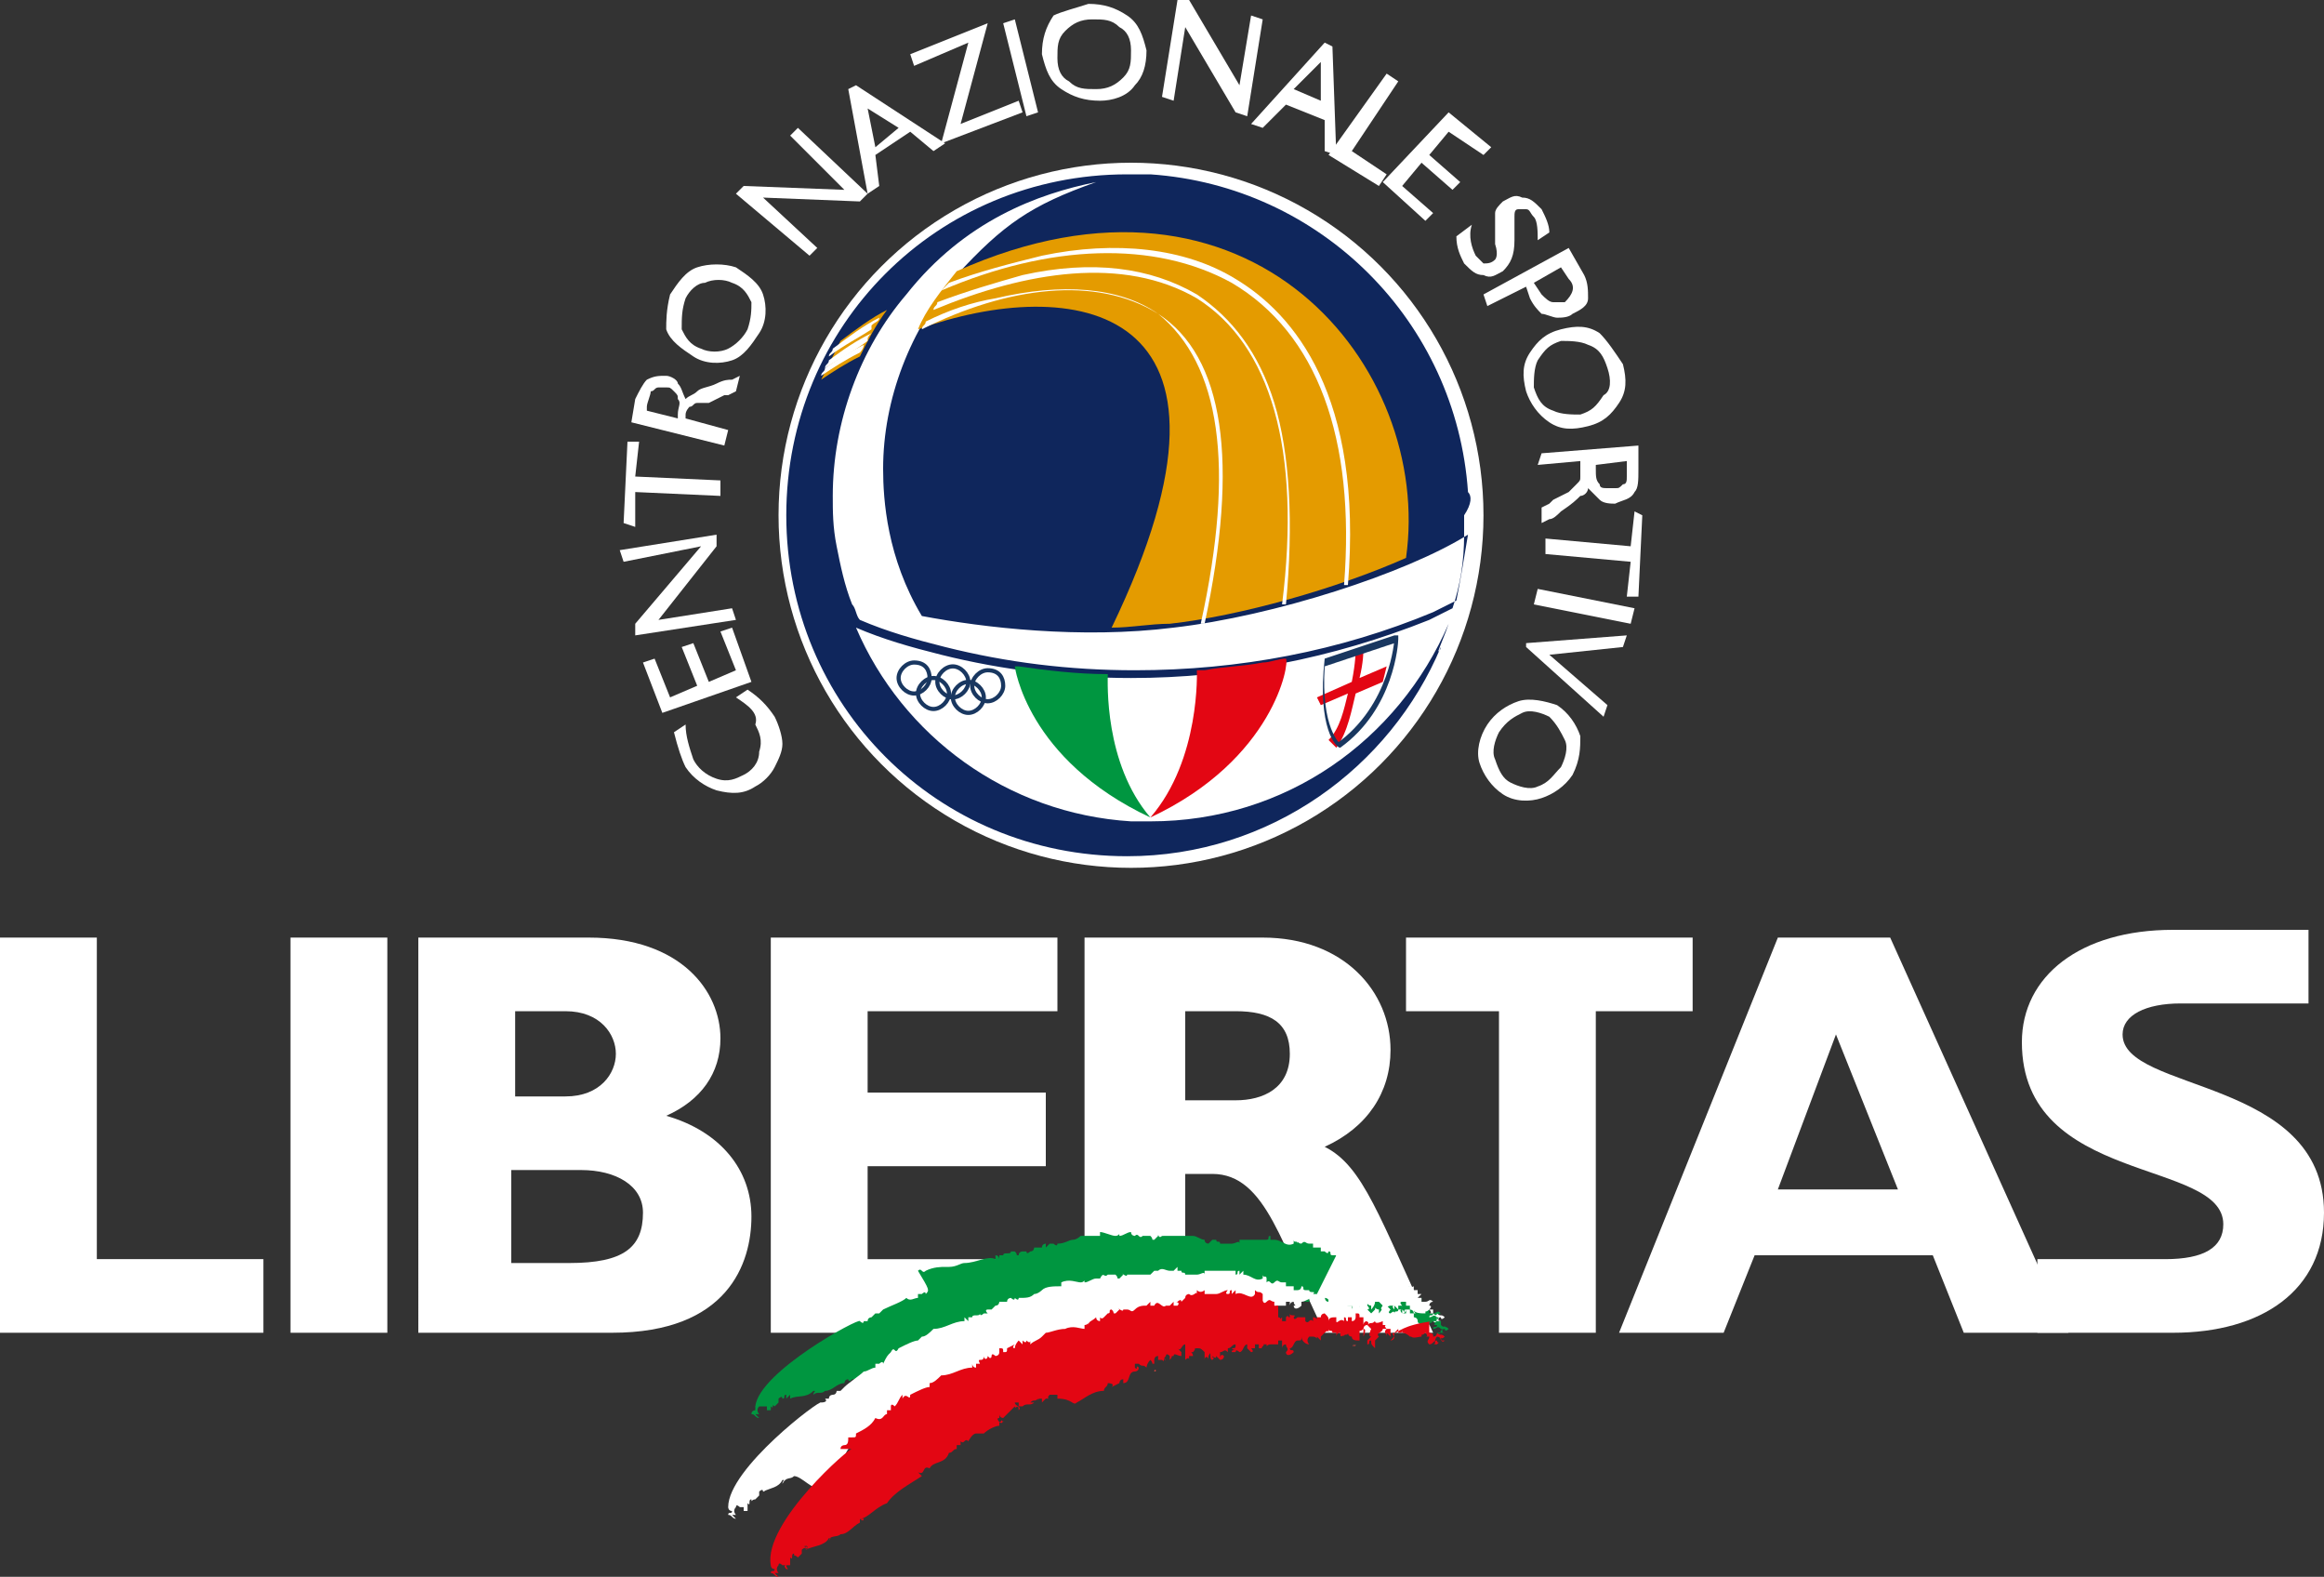 <?xml version="1.0" encoding="utf-8"?>
<!-- Generator: Adobe Illustrator 24.0.1, SVG Export Plug-In . SVG Version: 6.00 Build 0)  -->
<svg version="1.1" id="Livello_1" xmlns="http://www.w3.org/2000/svg" xmlns:xlink="http://www.w3.org/1999/xlink" x="0px" y="0px"
	 viewBox="0 0 60 40.7" style="enable-background:new 0 0 60 40.7;" xml:space="preserve">
<rect x="0" y="0" width="60" height="40.7" fill="#333333" stroke="none"/>
<g id="Livello_2_1_">
</g>
<g id="Livello_1_1_">
	<g>
		<g>
			<path style="fill:#FFFFFF;" d="M6.8,34.4H0V24.2h2.5v8.3h4.3V34.4z"/>
			<path style="fill:#FFFFFF;" d="M10,34.4H7.5V24.2H10V34.4z"/>
			<path style="fill:#FFFFFF;" d="M15.2,24.2c2.4,0,3.4,1.4,3.4,2.6c0,0.9-0.5,1.6-1.4,2c1.4,0.4,2.2,1.4,2.2,2.6c0,1.2-0.6,3-3.6,3
				h-5V24.2H15.2z M13.3,28.3h1.3c0.9,0,1.3-0.6,1.3-1.1s-0.4-1.1-1.3-1.1h-1.3V28.3z M13.3,32.6h1.4c1.4,0,1.9-0.4,1.9-1.3
				c0-0.7-0.7-1.1-1.6-1.1h-1.8v2.4H13.3z"/>
			<path style="fill:#FFFFFF;" d="M27.4,34.4h-7.5V24.2h7.4v1.9h-4.9v2.1H27v1.9h-4.6v2.4h5V34.4z"/>
			<path style="fill:#FFFFFF;" d="M32.6,24.2c2.1,0,3.3,1.4,3.3,2.9c0,1.1-0.6,2-1.7,2.5c1,0.5,1.4,1.8,2.8,4.8h-2.8
				c-1.1-2.2-1.5-4.1-2.9-4.1h-0.7v4.1H28V24.2H32.6z M30.6,28.4h1.3c0.7,0,1.4-0.3,1.4-1.2c0-0.8-0.5-1.1-1.4-1.1h-1.3V28.4z"/>
			<path style="fill:#FFFFFF;" d="M43.7,26.1h-2.5v8.3h-2.5v-8.3h-2.4v-1.9h7.4V26.1z"/>
			<path style="fill:#FFFFFF;" d="M53.4,34.4h-2.7l-0.8-2h-4.6l-0.8,2h-2.7l4.1-10.2h2.9L53.4,34.4z M47.4,26.7l-1.5,4H49L47.4,26.7
				z"/>
			<path style="fill:#FFFFFF;" d="M54.8,26.7c0-0.5,0.6-0.8,1.5-0.8l0,0h3.3V24h-3.5c-2.4,0-3.9,1.2-3.9,2.9c0,3.7,5.2,3,5.2,4.7
				c0,0.6-0.5,0.9-1.5,0.9c0,0,0,0-0.1,0h-3.2v1.9h3.3l0,0c0.1,0,0.1,0,0.2,0c2.3,0,3.9-1.1,3.9-3.1C60,27.8,54.8,28.2,54.8,26.7z"
				/>
		</g>
		<g>
			<g>
				<g>
					<path style="fill:#009645;" d="M34.7,33.4L34.7,33.4L34.7,33.4z"/>
					<path style="fill:#009645;" d="M33.3,32.9L33.3,32.9L33.3,32.9z"/>
					<polygon style="fill:#009645;" points="35.5,33.7 35.5,33.7 35.6,33.7 					"/>
					<path style="fill:#009645;" d="M30.1,32.4L30.1,32.4L30.1,32.4z"/>
					<path style="fill:#009645;" d="M32,32.7L32,32.7L32,32.7z"/>
					<path style="fill:#009645;" d="M35.8,34.3L35.8,34.3L35.8,34.3z"/>
					<path style="fill:#009645;" d="M36.7,34.4L36.7,34.4L36.7,34.4z"/>
					<path style="fill:#009645;" d="M36.4,34.2L36.4,34.2L36.4,34.2z"/>
					<path style="fill:#009645;" d="M36.4,34.2L36.4,34.2L36.4,34.2z"/>
					<path style="fill:#009645;" d="M27.2,32.5L27.2,32.5L27.2,32.5z"/>
					<path style="fill:#009645;" d="M35.3,34.2C35.3,34.3,35.3,34.2,35.3,34.2C35.3,34.3,35.3,34.3,35.3,34.2z"/>
					<path style="fill:#009645;" d="M26.8,33.8L26.8,33.8L26.8,33.8z"/>
					<path style="fill:#009645;" d="M24.3,33.2L24.3,33.2L24.3,33.2z"/>
					<path style="fill:#009645;" d="M24.1,33.2L24.1,33.2L24.1,33.2z"/>
					<path style="fill:#009645;" d="M22.5,33.9L22.5,33.9L22.5,33.9z"/>
					<path style="fill:#009645;" d="M32.1,32.7L32.1,32.7L32.1,32.7z"/>
					<path style="fill:#009645;" d="M30.9,33.5L30.9,33.5L30.9,33.5z"/>
					<path style="fill:#009645;" d="M30.9,33.4L30.9,33.4C30.9,33.5,30.9,33.5,30.9,33.4z"/>
					<path style="fill:#009645;" d="M30.8,33.4L30.8,33.4L30.8,33.4z"/>
					<path style="fill:#009645;" d="M32,33.6L32,33.6L32,33.6z"/>
					<path style="fill:#009645;" d="M31.7,33.6L31.7,33.6L31.7,33.6z"/>
					<path style="fill:#009645;" d="M30.2,33.5L30.2,33.5L30.2,33.5z"/>
					<path style="fill:#009640;" d="M27.9,33.8c0.2,0,0.5-0.1,0.7-0.1c0-0.1,0.1-0.1,0.2-0.1v0.1h0.1l0,0v-0.1c0,0,0.2,0,0.1,0.1
						h0.2c0.1,0,0-0.1,0.1-0.1c0,0,0,0,0,0.1c0.2,0.1,0.2-0.2,0.4-0.1l0,0h0.1c0-0.1,0,0-0.1,0c0-0.1,0.1,0,0.1-0.1h0.1
						c0.1,0,0.1,0,0.2,0.1l0.1-0.1c0,0.1,0,0.1,0,0.1l0,0l0,0c0,0,0-0.1,0.1,0l0,0h0.1l0,0c0,0.1,0.1,0,0.1,0s0,0,0-0.1
						c0,0,0.1-0.1,0.1,0l0,0c0.1,0,0-0.1,0.1,0l0,0c0.1-0.1,0.1,0,0.2,0l0,0c0,0,0-0.1,0.1,0c0,0,0,0,0-0.1c0,0.1,0.1-0.1,0.2,0
						c0,0,0,0.1,0,0c0,0.1,0,0.1-0.1,0.2h0.1v-0.1h0.1v-0.1c0.1,0,0,0.1,0,0c0.1,0,0-0.1,0.1,0l0,0c0,0,0.1,0,0.1,0.1l0,0l0,0
						c-0.1,0.1,0,0,0,0.1h0.1v-0.1c0.1-0.1,0,0.1,0.1,0.1s0,0,0,0s0.1,0.1,0.1,0c0,0,0.1,0.1,0,0.1h0.1c-0.1-0.1-0.1,0.1-0.1,0v-0.1
						c0.1,0,0.1,0,0.2,0l0,0c0.1,0,0.1-0.1,0.2,0c0,0.1,0,0-0.1,0h0.1h-0.1h0.1l0,0c0-0.1,0.1,0,0.1,0c0.1,0,0.2-0.1,0.2-0.1
						s0,0,0,0.1l0,0l0.1,0.1c0.1,0,0,0,0-0.1h0.1v-0.1h0.1v0.1h0.1c-0.1,0,0.1,0,0.1-0.1h0.1l0,0c0,0.1,0,0,0.1,0h0.1h0.1
						c0,0,0,0,0-0.1h0.1v0.1c0,0,0-0.1,0.1-0.1c0,0.1,0.1,0.1,0,0.1c0,0.1,0.1,0.1,0.2,0.1c0,0,0,0,0-0.1c0.1,0,0.2-0.1,0.3-0.1l0,0
						c0.1,0,0.1,0,0.1,0c0,0.1,0,0.2,0.1,0.2v-0.1h0.1l0,0c0.1,0,0.1,0.1,0.1,0v0.1l0,0h0.1c0.1,0,0.1,0,0.1,0.1v-0.1
						c0,0.1,0.1,0.1,0.1,0.1h0.1v0.1c0-0.1,0.1-0.1,0.2-0.1c0,0.1,0.1,0,0.1,0.1c0-0.1,0.1,0,0.1-0.1v0.1l0,0l0.1,0.1l0.1-0.1l0,0
						c0,0,0.1,0,0,0l0,0c0-0.1,0,0,0.1,0l0,0c0,0,0,0,0,0.1c0,0,0.1-0.1,0.1-0.2c0,0,0,0,0.1,0v0.1v-0.1c0,0,0,0,0.1,0.1
						c0,0-0.1,0.1,0,0.1h-0.1l0,0c0.1,0,0,0,0.1,0c0,0.1,0,0.1,0,0.1v-0.1l0,0l0,0c0,0,0.1-0.1,0.1,0c0-0.1,0.1,0,0.1-0.1h0.1
						c-0.1,0,0,0.1,0,0.1v-0.1c0,0,0,0,0.1,0.1l0,0l0,0v-0.1c0,0,0.1,0,0,0c0,0,0,0.1-0.1,0.1h0.1l0,0c0,0-0.1-0.1,0-0.1l0,0h0.1
						l0,0l0,0c0,0,0,0,0,0.1c0.1,0,0.1,0,0.1,0s0,0,0,0.1c0,0,0.1,0,0.1,0.1c0.1,0,0,0,0,0c0,0.1,0.2,0.1,0.3,0.1c0-0.1,0,0,0.1-0.1
						c0,0,0.1,0.1,0,0.1h0.1c0,0.1-0.1,0-0.1,0.1c0.1,0,0.1-0.1,0.2,0c0,0.1,0.1,0,0,0.1c0,0,0,0-0.1,0l0,0c0.1,0.1,0.1-0.1,0.1-0.1
						c0.1,0,0,0.1,0,0.1s0,0,0.1,0c-0.1,0-0.1-0.1,0-0.1c0,0.1,0.1,0,0.1,0c-0.1-0.1-0.1,0-0.1-0.1c0,0,0,0.1-0.1,0c0,0,0,0,0-0.1
						c0,0,0,0-0.1,0c0,0,0.1-0.1,0-0.1v0.1V34c0,0,0-0.1,0.1-0.1c-0.1-0.1-0.1,0-0.2,0l0,0c0,0,0,0-0.1,0c0,0,0,0,0-0.1h-0.1l0,0
						l0,0l0.1-0.1h-0.1v-0.1h-0.1v-0.1l0,0c0,0-0.2,0.1-0.1-0.1c-0.1,0-0.1,0-0.2,0c0.1,0-0.1-0.1,0-0.1h-0.1c0,0,0-0.1,0.1-0.1
						h-0.1l0,0h-0.1v-0.1v0.1l0,0c0,0,0,0-0.1,0l0,0l0,0c0,0,0,0,0-0.1c0,0,0,0-0.1,0l0,0c-0.1,0,0-0.1-0.1-0.1l0,0
						c-0.1-0.1-0.2,0-0.2-0.1c0,0,0-0.1,0,0c-0.1,0-0.2,0-0.2,0c0-0.1,0-0.1-0.1-0.1h-0.1c0,0-0.1,0-0.1-0.1c0,0,0,0-0.1,0l0,0l0,0
						c-0.1-0.1-0.1,0-0.2-0.1l0,0l0,0v-0.1h-0.2l0,0h-0.1c0.1,0-0.1,0-0.1-0.1l0,0c0,0,0,0-0.1,0s0-0.1-0.1-0.1l0,0c0,0,0,0.1-0.1,0
						l0,0h-0.1c0,0,0,0,0-0.1c-0.1,0,0,0-0.2,0l0,0l0,0v-0.1l0,0h-0.1l0,0c-0.1,0-0.1-0.1-0.2,0l0,0c-0.1,0-0.1-0.1-0.1,0l0,0l0,0
						l0,0v0.1v-0.1l0,0c0-0.1-0.1,0-0.1-0.1v0.1c-0.2,0.1-0.3-0.1-0.5-0.1l0,0h-0.1c0,0,0,0,0-0.1c-0.1,0,0,0.1-0.1,0.1l0,0
						c-0.1,0-0.2,0-0.3,0l0,0c-0.1,0-0.1,0-0.2,0l0,0c0,0,0,0-0.1,0l0,0H32v0.1c0-0.1-0.1,0-0.2,0c0,0,0.1,0,0,0h-0.1l0,0h-0.2
						c0-0.1-0.1,0-0.1-0.1c-0.1,0,0,0,0,0h-0.1l0,0l0,0l0,0l-0.1,0.1c0,0-0.1,0-0.1-0.1l0,0c-0.1,0-0.2-0.1-0.3-0.1l0,0h-0.1l0,0
						h-0.1l0,0c-0.1,0-0.2,0-0.3,0l0,0c-0.1,0-0.1,0-0.2,0l0,0H30l0,0c-0.1,0.1-0.1-0.1-0.1,0L29.8,32c-0.1,0,0,0-0.1-0.1
						c-0.1,0-0.1,0-0.1,0l0,0h-0.1l0,0c-0.1,0.1-0.1-0.1-0.2,0c0,0-0.1,0-0.1-0.1c-0.1,0-0.2,0.1-0.3,0.1c0-0.1,0,0-0.1,0l0,0
						c-0.1,0-0.3-0.1-0.4-0.1l0,0v0.1c-0.2,0-0.4,0-0.5,0c0,0-0.1,0.1-0.2,0.1l0,0c-0.1,0-0.2,0.1-0.4,0.1l0,0c0,0.1-0.1,0-0.1,0
						l0,0h-0.1L27,32.2l0,0l0,0v-0.1c0,0-0.1,0-0.1,0.1c0,0-0.1,0,0,0h-0.2l0,0c0,0,0,0.1-0.1,0.1v-0.1c0,0,0,0,0,0.1
						c0,0-0.1,0.1-0.1,0l0,0h-0.1c0,0-0.1,0-0.1,0.1c-0.1,0,0,0-0.1-0.1h-0.1c0,0.1-0.2,0-0.2,0.1h-0.1v0.1c0,0,0-0.1-0.1-0.1v0.1
						c-0.2-0.1-0.5,0.1-0.8,0.1c-0.1,0-0.2,0.1-0.4,0.1l0,0h-0.1h0.1c0,0,0,0-0.1,0s-0.3,0-0.5,0.1c-0.1,0.1-0.1-0.1-0.2,0l0,0
						c0.3,0.5,0.3,0.5,0.2,0.6c0-0.1-0.1,0-0.1,0l0,0h-0.1v0.1l0,0c-0.1,0-0.2,0.1-0.3,0c-0.1,0.1-0.4,0.2-0.6,0.3l-0.1,0.1h-0.1
						L22.5,34l0,0c0,0-0.1,0-0.1,0.1c-0.1,0-0.1,0-0.1,0c0,0.1-0.1,0-0.1,0c0-0.1-2.6,1.3-2.7,2.2v0.1c0,0-0.1,0-0.1,0.1
						c0.1,0,0.1,0.1,0.2,0.1l0,0c0,0,0-0.1,0,0l-0.1-0.1h0.1c0,0-0.1-0.1,0-0.2l0,0h0.1l0,0h0.1v0.1c0.1,0,0,0,0,0s0,0,0.1,0l0,0
						l0,0v-0.1c0.1,0.1,0-0.1,0.1,0c0,0.1,0,0,0,0l0.1-0.1l0,0c0,0,0,0,0-0.1c0,0,0.1-0.1,0.1,0c0.1,0,0-0.1,0.1-0.1c0,0,0,0,0,0.1
						l0.1-0.1v0.1c0.2-0.1,0.4,0,0.6-0.2c0.1,0,0,0,0,0.1c0.1-0.1,0.2,0,0.3-0.1l0,0c0.2,0,0.3-0.2,0.5-0.2l0,0c0,0,0-0.1,0.1-0.1
						c0,0,0,0.1,0.1,0l0,0c0.2,0,0.5-0.2,0.8-0.3c0.3-0.2,0.7-0.3,1.1-0.5c-0.1,0-0.1-0.1,0-0.1c0.2,0.1,0.2-0.1,0.3,0
						c0.2-0.1,0.4-0.1,0.6-0.2l0,0c0,0,0,0,0.1,0l0,0c0.1,0,0.1-0.1,0.2-0.1l0,0c0,0,0,0,0.1,0l0,0v-0.1c0,0.1,0.1,0,0.2,0
						s0.1-0.1,0.2-0.1c0,0,0.1,0,0.2,0s0.3-0.1,0.5-0.1V34l0,0l0,0c0,0.1,0.1,0,0.1,0s0,0-0.1,0v-0.1l0,0l0,0c0,0,0,0.1,0.1,0.1
						s0.2-0.1,0.4-0.1c0,0.1,0.1,0,0.1,0.1c0.1,0,0-0.1,0-0.1s0,0,0.1,0c0,0,0,0,0,0.1h0.1l0,0c0.1-0.1,0.2,0,0.3,0l0,0
						c0.1-0.1,0.1,0,0.2,0l0,0c0,0,0-0.1,0.1,0c0,0,0,0-0.1,0.1c0,0,0.1,0,0.1-0.1h0.1c0,0,0,0,0-0.1c0.1,0,0.2,0,0.2,0l0,0
						C27.8,33.7,27.8,33.8,27.9,33.8z"/>
					<polygon style="fill:#009645;" points="32,33.6 32,33.6 31.9,33.6 					"/>
					<path style="fill:#009645;" d="M30.5,33.5L30.5,33.5L30.5,33.5z"/>
					<path style="fill:#009645;" d="M30.2,33.5L30.2,33.5L30.2,33.5z"/>
					<path style="fill:#009645;" d="M32.8,33.6L32.8,33.6L32.8,33.6z"/>
					<path style="fill:#009645;" d="M35.1,34.2L35.1,34.2L35.1,34.2z"/>
					<path style="fill:#009645;" d="M35,34.1L35,34.1L35,34.1z"/>
					<path style="fill:#009645;" d="M32.3,33.6L32.3,33.6L32.3,33.6z"/>
					<path style="fill:#009645;" d="M34.9,34.1L34.9,34.1L34.9,34.1z"/>
					<path style="fill:#009645;" d="M35.1,34.2L35.1,34.2L35.1,34.2z"/>
					<path style="fill:#009645;" d="M33.7,33.7L33.7,33.7L33.7,33.7z"/>
					<path style="fill:#009645;" d="M34.8,34.1L34.8,34.1L34.8,34.1z"/>
					<path style="fill:#009645;" d="M35.3,34.3L35.3,34.3L35.3,34.3z"/>
					<path style="fill:#009645;" d="M34.1,33.9L34.1,33.9C34.2,33.9,34.1,33.9,34.1,33.9z"/>
				</g>
			</g>
			<g>
				<g>
					<path style="fill:#FFFFFF;" d="M34.5,33.6L34.5,33.6L34.5,33.6z"/>
					<path style="fill:#FFFFFF;" d="M33,33.2L33,33.2L33,33.2z"/>
					<path style="fill:#FFFFFF;" d="M35.4,33.8L35.4,33.8L35.4,33.8L35.4,33.8z"/>
					<path style="fill:#FFFFFF;" d="M29.8,32.9L29.8,32.9L29.8,32.9z"/>
					<path style="fill:#FFFFFF;" d="M31.7,33L31.7,33L31.7,33z"/>
					<path style="fill:#FFFFFF;" d="M35.7,34.4L35.7,34.4L35.7,34.4z"/>
					<path style="fill:#FFFFFF;" d="M36.6,34.5L36.6,34.5L36.6,34.5z"/>
					<path style="fill:#FFFFFF;" d="M36.3,34.3L36.3,34.3L36.3,34.3z"/>
					<path style="fill:#FFFFFF;" d="M36.2,34.3L36.2,34.3L36.2,34.3z"/>
					<path style="fill:#FFFFFF;" d="M26.9,33.4L26.9,33.4L26.9,33.4z"/>
					<path style="fill:#FFFFFF;" d="M35.2,34.4C35.2,34.4,35.1,34.4,35.2,34.4C35.2,34.4,35.2,34.5,35.2,34.4z"/>
					<path style="fill:#FFFFFF;" d="M26.6,34.8L26.6,34.8L26.6,34.8z"/>
					<path style="fill:#FFFFFF;" d="M23.9,34.4L23.9,34.4L23.9,34.4z"/>
					<path style="fill:#FFFFFF;" d="M23.8,34.5L23.8,34.5L23.8,34.5z"/>
					<path style="fill:#FFFFFF;" d="M31.8,33L31.8,33C31.9,33,31.9,33,31.8,33z"/>
					<path style="fill:#FFFFFF;" d="M30.6,33.9L30.6,33.9L30.6,33.9z"/>
					<path style="fill:#FFFFFF;" d="M30.7,33.9L30.7,33.9L30.7,33.9z"/>
					<path style="fill:#FFFFFF;" d="M30.5,33.9L30.5,33.9L30.5,33.9z"/>
					<path style="fill:#FFFFFF;" d="M31.7,34L31.7,34L31.7,34z"/>
					<path style="fill:#FFFFFF;" d="M31.5,34L31.5,34L31.5,34z"/>
					<path style="fill:#FFFFFF;" d="M29.9,34.1L29.9,34.1L29.9,34.1z"/>
					<path style="fill:#FFFFFF;" d="M27.7,34.6c0.2-0.1,0.5-0.2,0.7-0.2c0-0.1,0.1-0.1,0.2-0.1v0.1h0.1c0,0,0,0,0,0.1v-0.1
						c0,0,0.2,0,0.1,0.1H29c0.1,0,0-0.1,0.1-0.1c0,0,0,0,0,0.1c0.2,0,0.2-0.2,0.3-0.2l0,0h0.1c0-0.1,0,0.1-0.1,0c0-0.1,0.1,0,0-0.1
						h0.1c0.1,0,0.1,0,0.2,0.1c0,0,0-0.1,0.1-0.1c0,0.1,0,0.1,0.1,0.1l0,0l0,0c0.1,0,0-0.1,0.1,0l0,0h0.1l0,0c0,0.1,0.1,0,0.1,0
						s-0.1,0,0-0.1c0,0,0.1-0.1,0.1,0l0,0c0.1,0,0-0.1,0.1,0l0,0c0-0.1,0.1,0,0.2,0l0,0c0,0,0-0.1,0.1-0.1c0,0,0,0,0-0.1
						c0.1,0.1,0.1-0.1,0.2,0c0,0,0,0.1,0,0c0,0.1,0,0.1-0.1,0.2h0.1v-0.1H31V34c0.1,0,0,0.1,0,0c0.1,0,0-0.1,0.1-0.1l0,0
						c0.1,0,0.1,0,0.1,0.1l0,0l0,0c-0.1,0.1,0,0,0,0.1h0.1V34c0.1-0.2,0,0.1,0.1,0.1s0,0,0-0.1c0,0,0.1,0.1,0.1,0l0.1,0.1h0.1
						c-0.1-0.1-0.1,0.1-0.1,0V34c0.1,0,0.1,0,0.2,0l0,0c0.1,0,0.1-0.1,0.2-0.1c0,0.1,0,0-0.1,0H32h-0.1H32l0,0c0-0.1,0.1,0,0.1,0
						c0.1,0,0.1-0.1,0.2-0.2c0,0,0,0,0,0.1l0,0l0.1,0.1c0.1,0,0,0,0-0.1h0.1v-0.1h0.1v0.1h0.1c-0.1,0,0.1,0,0.1-0.1h0.1l0,0
						c0,0.1,0,0,0.1,0h0.1h0.1c0,0,0,0,0-0.1h0.1v0.1c0,0,0-0.1,0.1-0.1c0,0.1,0.1,0.1,0,0.1c0,0.1,0.1,0.1,0.2,0c0,0,0,0,0-0.1
						c0.1,0,0.2-0.1,0.3-0.1l0,0c0.1,0,0.1,0,0.1-0.1c0,0.1,0,0.2,0.1,0.2v-0.1h0.1l0,0c0.1,0,0.1,0.1,0.1,0v0.1l0,0h0.1
						c0.1,0,0.1,0,0.1,0.1v-0.1c0,0.1,0.1,0.1,0.1,0.1h0.1v0.1c0-0.1,0.1-0.1,0.2-0.1c0,0.1,0.1,0,0.1,0.1c0-0.1,0.1,0,0.1-0.1v0.1
						l0,0l0.1,0.1l0.1-0.1l0,0c0,0,0.1,0,0-0.1l0,0c0-0.1,0,0,0.1,0l0,0c0,0,0,0,0,0.1c0,0,0.1-0.1,0.1-0.2c0,0,0,0,0.1,0v0.1v-0.1
						c0,0,0,0,0.1,0.1c0,0-0.1,0.1,0,0.1h-0.1l0,0c0.1,0,0,0,0.1,0c0,0.1,0,0.1,0,0.1v-0.1l0,0l0,0c0,0,0.1-0.1,0.1,0
						c0-0.1,0.1-0.1,0.1-0.1H36c-0.1,0,0,0.1,0,0.1v-0.1c0,0,0,0,0.1,0.1l0,0l0,0v-0.1h0.1c0,0,0,0.1-0.1,0.1c0,0,0.1,0,0.1-0.1l0,0
						c0,0-0.1-0.1,0-0.1l0,0h0.1l0,0l0,0c0,0,0,0,0,0.1c0.1,0,0.1,0,0.1,0s0,0,0,0.1c0,0,0.1,0,0.1,0.1c0.1,0,0,0,0-0.1
						c0,0.1,0.2,0.1,0.3,0.1c0-0.1,0,0,0.1-0.1c0,0,0.1,0.1,0,0.1H37c0,0.1-0.1,0-0.1,0.1c0.1,0,0.1-0.1,0.2,0c0,0.1,0.1,0,0,0.1
						c0,0,0,0-0.1,0l0,0c0.1,0.1,0.1-0.1,0.1-0.1c0.1,0,0,0.1,0,0.1h0.1c-0.1,0-0.1-0.1,0-0.1c0,0.1,0.1,0,0.1,0
						c-0.1-0.1-0.1,0-0.2-0.1c0,0,0,0.1-0.1,0c0,0,0,0,0-0.1c0,0,0,0-0.1,0c0,0,0.1-0.1,0-0.1v0.1v-0.1c0,0,0-0.1,0.1-0.1
						c-0.1-0.1-0.1,0-0.2,0l0,0c0,0,0,0-0.1,0c0,0,0,0,0-0.1h-0.1l0,0l0,0l0.1-0.1h-0.1v-0.1h-0.1v-0.1l0,0c0,0-0.2,0.1-0.1-0.1
						c-0.1,0-0.1,0-0.2,0c0.1,0-0.1-0.1,0-0.1h-0.1v-0.1H36l0,0h-0.1v-0.1v0.1l0,0c0,0,0,0-0.1,0l0,0l0,0c0,0,0,0,0-0.1
						c0,0,0,0-0.1,0l0,0c-0.1,0,0-0.1-0.1-0.1l0,0c-0.1-0.1-0.2,0-0.2-0.1c0,0,0-0.1,0,0c-0.1,0-0.2,0-0.2,0c0-0.1,0-0.1-0.1-0.1H35
						c0,0-0.1,0-0.1-0.1c0,0,0,0-0.1,0l0,0l0,0c-0.1-0.1-0.1,0-0.2-0.1l0,0l0,0v-0.1L34,33.4l0,0h-0.1c0.1-0.1-0.1,0-0.1-0.1l0,0
						c0,0,0,0-0.1,0s0-0.1-0.1-0.1l0,0c0,0,0,0.1-0.1,0.1l0,0c-0.1,0-0.1,0-0.1,0v-0.1c-0.1,0,0,0-0.2,0l0,0l0,0v-0.1l0,0h-0.1l0,0
						c-0.1,0-0.1-0.1-0.2,0l0,0c-0.1,0.1-0.1-0.1-0.2,0l0,0l0,0V33v0.1V33l0,0c0-0.1-0.1,0-0.1-0.1V33c-0.2,0.1-0.3-0.1-0.5-0.1
						v-0.1L32,32.9c0,0,0,0,0-0.1c-0.1,0,0,0.1-0.1,0.1c0,0,0,0,0-0.1c-0.1,0-0.2,0-0.3,0l0,0c-0.1,0-0.1,0-0.2,0l0,0h-0.1l0,0
						c0,0-0.1,0-0.2,0v0.1c0-0.1-0.1,0-0.2,0c0,0,0.1,0,0,0h-0.1l0,0h-0.2c0-0.1-0.1,0-0.1-0.1c-0.1,0,0,0,0,0h-0.1l0,0l0,0v-0.1
						l-0.1,0.1h-0.1l0,0c-0.1,0-0.2-0.1-0.3,0l0,0h-0.1l0,0l-0.1,0.1l0,0c-0.1,0-0.2,0-0.3,0l0,0c-0.1,0-0.1,0-0.2,0l0,0h-0.1l0,0
						c0,0.1-0.2-0.1-0.1,0L28.9,33c-0.1,0,0,0-0.1-0.1c-0.1,0-0.1,0-0.1,0l0,0h-0.1l0,0c-0.1,0.1-0.1-0.1-0.2,0.1h-0.1
						c-0.1,0-0.2,0.1-0.3,0.1c0-0.1,0,0-0.1,0l0,0c-0.1,0-0.3-0.1-0.5,0l0,0v0.1c-0.2,0-0.4,0-0.5,0.1c0,0-0.1,0.1-0.2,0.1l0,0
						c-0.1,0.1-0.2,0.1-0.4,0.1l0,0c0,0.1-0.1,0-0.1,0l0,0c0,0.1-0.1,0-0.1,0v0.1l0,0l0,0v-0.1c0,0-0.1,0-0.1,0.1c0,0-0.1,0,0,0
						h-0.2l0,0c0,0,0,0.1-0.1,0.1v-0.1c0,0,0,0,0,0.1l-0.1,0.1l0,0h-0.1c0,0-0.1,0,0,0.1c-0.1,0,0,0-0.1,0c0,0-0.1,0.1-0.1,0
						c0,0.1-0.2,0-0.2,0.1H25v0.1L24.9,34v0.1c-0.3,0-0.5,0.2-0.8,0.2c-0.1,0.1-0.2,0.2-0.3,0.2l0,0h-0.1h0.1c0,0,0,0-0.1,0.1
						c-0.1,0-0.3,0.1-0.5,0.2c-0.1,0.2-0.1-0.1-0.2,0.1l0,0c-0.1,0.1-0.1,0.1-0.2,0.3c0-0.1-0.1,0-0.1,0l0,0h-0.1v0.1l0,0
						c-0.1,0-0.2,0.1-0.3,0.1c-0.1,0.1-0.4,0.3-0.5,0.4l-0.1,0.1h-0.1c0,0,0,0.1-0.1,0.1l0,0c0,0-0.1,0-0.1,0.1h-0.1
						c0.1,0.1-0.1,0.1-0.1,0.1c0-0.1-2.4,1.7-2.4,2.7c0,0,0,0.1,0.1,0.1c0,0.1-0.1,0-0.1,0.1c0.1,0,0.1,0.1,0.2,0.1l0,0
						c0,0,0-0.1,0,0l-0.1-0.1H19c0,0-0.1-0.1,0-0.2l0,0c0-0.1,0.1,0,0.1,0l0,0h0.1V39c0.1,0,0,0,0,0s0,0,0.1,0v-0.1l0,0v-0.1
						c0.1,0.1,0-0.1,0.1-0.1c0,0.1,0,0,0.1,0l0.1-0.1l0,0c0,0,0,0,0-0.1c0,0,0.1-0.1,0.1,0c0.1,0,0-0.1,0-0.1v0.1v-0.1v0.1
						c0.2-0.1,0.4-0.1,0.5-0.3c0.1,0,0,0,0,0.1c0.1-0.2,0.2-0.1,0.3-0.2l0,0c0.2,0,0.5,0.4,0.7,0.3l0,0v-0.1c0,0,0,0.1,0.1,0
						c0,0,0.2,0.1,0.2,0c0.2,0,0.2-0.8,0.5-1c0.3-0.3,0.5-0.1,0.8-0.3c0,0-0.1-0.1,0-0.1c0.2,0.1,0.2-0.1,0.3-0.1
						c0.2-0.2,0.4,0.1,0.5-0.1l0,0c0,0,0,0,0.1,0l0,0c0.1,0,0.1-0.1,0.2-0.1v-0.5c0,0,0,0,0.1,0l0,0V36c0,0.1,0.1,0,0.2,0
						c0,0,0.1-0.1,0.2-0.1c0,0,0.1,0,0.2,0c0.1-0.1,0.3-0.4,0.5-0.4v-0.1l0,0l0,0c0.1,0.1,0.1-0.1,0.1,0c0,0,0,0-0.1,0v-0.1l0,0l0,0
						l0.1,0.1c0.1-0.1,0.2-0.2,0.4-0.2c0,0.1,0.1,0,0.1,0.1c0.1-0.1,0-0.1,0-0.1s0,0,0.1,0c0,0,0,0,0,0.1h0.1l0,0
						c0.1-0.1,0.2,0,0.3-0.1l0,0c0.1-0.1,0.1,0,0.2,0l0,0c0,0,0-0.1,0.1-0.1c0,0.1,0,0.1-0.1,0.1c0,0,0.1,0,0.1-0.1h0.1
						c0,0-0.1,0,0-0.1c0.1,0,0.2,0,0.2,0l0,0C27.6,34.5,27.6,34.6,27.7,34.6z"/>
					<path style="fill:#FFFFFF;" d="M31.8,34L31.8,34C31.7,34,31.7,34,31.8,34L31.8,34z"/>
					<path style="fill:#FFFFFF;" d="M30.3,34L30.3,34L30.3,34z"/>
					<path style="fill:#FFFFFF;" d="M29.9,34.1C30,34.1,29.9,34.1,29.9,34.1L29.9,34.1z"/>
					<path style="fill:#FFFFFF;" d="M32.6,33.9L32.6,33.9L32.6,33.9z"/>
					<path style="fill:#FFFFFF;" d="M35,34.4L35,34.4L35,34.4z"/>
					<path style="fill:#FFFFFF;" d="M34.8,34.2L34.8,34.2L34.8,34.2z"/>
					<path style="fill:#FFFFFF;" d="M32.1,33.9L32.1,33.9L32.1,33.9z"/>
					<path style="fill:#FFFFFF;" d="M34.8,34.2L34.8,34.2L34.8,34.2z"/>
					<path style="fill:#FFFFFF;" d="M35,34.4L35,34.4L35,34.4z"/>
					<path style="fill:#FFFFFF;" d="M33.5,34L33.5,34L33.5,34z"/>
					<path style="fill:#FFFFFF;" d="M34.6,34.3L34.6,34.3L34.6,34.3z"/>
					<path style="fill:#FFFFFF;" d="M35.1,34.4L35.1,34.4L35.1,34.4z"/>
					<path style="fill:#FFFFFF;" d="M34,34.1L34,34.1L34,34.1z"/>
				</g>
			</g>
			<g>
				<g>
					<path style="fill:#D6453D;" d="M34.1,33.8L34.1,33.8L34.1,33.8z"/>
					<path style="fill:#D6453D;" d="M32.6,33.6L32.6,33.6L32.6,33.6z"/>
					<path style="fill:#D6453D;" d="M35,33.9L35,33.9L35,33.9L35,33.9z"/>
					<path style="fill:#D6453D;" d="M29.4,33.9L29.4,33.9L29.4,33.9z"/>
					<path style="fill:#D6453D;" d="M31.3,33.7L31.3,33.7L31.3,33.7z"/>
					<path style="fill:#D6453D;" d="M35.4,34.6L35.4,34.6L35.4,34.6z"/>
					<path style="fill:#D6453D;" d="M36.3,34.5L36.3,34.5L36.3,34.5z"/>
					<path style="fill:#D6453D;" d="M36,34.3L36,34.3L36,34.3z"/>
					<path style="fill:#D6453D;" d="M36,34.3L36,34.3L36,34.3z"/>
					<path style="fill:#D6453D;" d="M26.6,34.7L26.6,34.7L26.6,34.7z"/>
					<path style="fill:#D6453D;" d="M35,34.7C34.9,34.8,34.9,34.7,35,34.7C34.9,34.7,35,34.8,35,34.7z"/>
					<path style="fill:#D6453D;" d="M31.5,33.7L31.5,33.7L31.5,33.7z"/>
					<path style="fill:#D6453D;" d="M30.5,35.1L30.5,35.1L30.5,35.1z"/>
					<path style="fill:#D6453D;" d="M30.5,35L30.5,35C30.5,35.1,30.5,35.1,30.5,35z"/>
					<path style="fill:#D6453D;" d="M30.4,35.1L30.4,35.1L30.4,35.1z"/>
					<path style="fill:#D6453D;" d="M31.6,35L31.6,35L31.6,35z"/>
					<path style="fill:#D6453D;" d="M31.3,35L31.3,35L31.3,35z"/>
					<path style="fill:#D6453D;" d="M29.8,35.3L29.8,35.3L29.8,35.3z"/>
					<path style="fill:#D6453D;" d="M31.6,35L31.6,35L31.6,35z"/>
					<path style="fill:#E30613;" d="M27.8,36.2c0.2-0.1,0.4-0.3,0.7-0.3c0-0.1,0.1-0.1,0.1-0.2v0.1v-0.1c0,0,0,0,0,0.1v-0.1
						c0,0,0.2,0,0.1,0.1l0.2-0.1c0,0,0-0.1,0.1-0.1c0,0,0,0,0,0.1c0.2,0,0.1-0.3,0.3-0.3l0,0c0,0,0.1,0,0.1-0.1
						c-0.1-0.1,0,0.1-0.1,0c0-0.1,0-0.1,0-0.1h0.1c0.1,0.1,0.1,0,0.2,0.1c0,0,0-0.1,0.1-0.2c0.1,0.1,0,0.1,0.1,0.1v-0.1l0,0
						c0,0,0-0.1,0.1-0.1v0.1H30l0,0c0.1,0.1,0-0.1,0.1,0c0,0-0.1,0,0-0.1c0,0,0-0.1,0.1,0v0.1c0.1-0.1,0-0.1,0.1-0.1l0,0
						c0-0.1,0.1,0,0.2,0l0,0v-0.1c0,0,0,0-0.1-0.1c0.1,0.1,0.1-0.1,0.2-0.1v0.1c0,0.1,0,0.2,0,0.3c0,0,0.1-0.1,0.1,0V35h0.1
						c0-0.1-0.1-0.1,0-0.1c0,0,0,0.1,0,0c0.1-0.1,0-0.1,0.1-0.1l0,0c0.1,0,0.1,0,0.2,0.1V35l0,0c0,0.1,0,0,0,0.1
						c0-0.1,0.1-0.1,0.1,0V35c0.1-0.2,0,0.1,0.1,0.1c0.1-0.1,0,0,0-0.1c0,0,0.1,0.1,0.1,0l0.1,0.1c0,0,0.1,0,0.1-0.1
						c-0.1-0.1-0.1,0.1-0.1,0v-0.1c0.1,0,0.1-0.1,0.2,0v-0.1c0.1,0,0.1-0.1,0.2-0.1c0,0.1,0,0.1-0.1,0.1c0.1,0.1,0.1,0,0.1,0
						c0,0.1-0.1,0-0.1,0.1h0.1l0,0c0-0.1,0.1,0,0.1,0c0.1,0,0.1-0.2,0.2-0.2v0.1l0,0l0.1,0.1c0.1,0,0-0.1,0-0.1h0.1
						c0-0.1,0-0.1,0-0.1h0.1v0.1h0.1c-0.1,0,0.1-0.1,0-0.1h0.1l0,0c0,0.1,0,0,0.1,0h0.1H33v-0.1h0.1v0.2c0,0,0-0.1,0.1-0.1
						c0,0.1,0.1,0.1,0,0.2c0,0.1,0.1,0.1,0.2,0c0-0.1-0.1,0-0.1-0.1c0.1,0,0.1-0.2,0.2-0.2l0,0c0.1,0,0.1,0,0.1-0.1
						c0,0.1,0.1,0.2,0.2,0.2c0,0-0.1-0.1,0-0.2h0.1l0,0c0.1,0,0.1,0.1,0.1,0l0.1,0.1v-0.1l0.1-0.1c0.1-0.1,0.1,0,0.1,0v-0.1
						c0,0.1,0.1,0,0.1,0.1h0.1v0.1c0-0.1,0.1-0.1,0.1-0.1c0,0.2,0.1,0,0.1,0.1c0-0.1,0.1,0,0.1-0.1c0,0,0,0.1,0.1,0.1l0,0
						c0,0.1,0.1,0.1,0.2,0.1v-0.1l0,0c0,0,0,0,0-0.1l0,0c0-0.1,0,0,0.1-0.1c0,0,0,0,0,0.1v0.1c0,0,0.1-0.2,0-0.2c0,0,0-0.1,0.1-0.1
						v0.1v-0.1l0.1,0.1c0,0-0.1,0.2,0,0.2l-0.1,0.1c0,0,0,0,0,0.1c0.1,0,0-0.1,0.1-0.1c0,0.1,0,0.1,0.1,0.2v-0.1l0,0c0,0,0,0,0-0.1
						l0.1-0.1c-0.1-0.1,0.1-0.1,0.1-0.2h0.1c-0.1,0.1,0,0.1,0,0.2v-0.1l0.1,0.1l0,0l0,0v-0.1H36c0,0.1,0,0.1-0.1,0.2
						c0,0,0.1,0,0.1-0.1l0,0c0,0-0.1-0.1,0-0.1l0,0l0.1-0.1l0,0l0,0c0,0,0,0,0,0.1c0.1,0,0.1,0,0.1-0.1c0,0,0,0,0,0.1
						c0,0,0.1,0,0.2,0.1c0.1,0,0,0,0-0.1c0,0.2,0.2,0.1,0.3,0.1c0-0.1,0,0,0.1-0.1c0,0,0.1,0.1,0,0.1h0.1c0,0.1-0.1,0.1,0,0.2
						c0.1,0,0.1-0.1,0.2-0.1c0,0.1,0.1,0,0,0.1c0,0,0,0-0.1,0l0,0c0.1,0,0-0.1,0.1-0.2c0.1,0,0.1,0.1,0.1,0.1h0.1
						c-0.1,0.1-0.1-0.1-0.1-0.1c0,0.1,0.1,0,0.1,0c-0.1-0.1-0.1,0-0.2-0.1c0,0,0,0.1-0.1,0.1v-0.1c0,0.1,0,0-0.1,0c0,0,0-0.1,0-0.2
						v0.1v-0.1c0-0.1,0-0.1,0.1-0.1c-0.8,0.1-0.9,0.3-1,0.3l0,0c0,0,0,0-0.1,0v-0.1h-0.1l0,0l0,0l0.1-0.1l-0.1,0.1
						c0,0-0.1-0.1,0-0.1h-0.1v-0.1l0,0c0,0-0.2,0.1-0.2,0c-0.1,0.1-0.1,0-0.2,0.1c0.1-0.1-0.1-0.1,0-0.1c-0.1,0-0.1,0.1-0.1,0.1
						s0-0.1,0-0.2h-0.1l0,0l0,0c0-0.1,0-0.1-0.1-0.1V34l0,0c0,0,0,0.1-0.1,0.1l0,0l0,0c0,0,0,0,0-0.1c0,0,0,0-0.1,0v0.1
						c-0.1,0,0-0.1-0.1-0.1v0.1c-0.1-0.1-0.2,0.1-0.2,0V34c-0.1,0-0.2,0-0.2,0.1c0-0.1,0-0.1-0.1-0.2c0,0-0.1,0-0.1,0.1H34
						c0,0.1,0,0-0.1,0l0,0v0.1c-0.1-0.1-0.1,0.1-0.2,0l0,0l0,0V34h-0.2l0,0c0,0-0.1,0.1-0.1,0c0.1-0.1-0.1,0-0.1-0.1l0,0
						c0,0,0,0,0,0.1c-0.1,0,0-0.1-0.1,0l0,0v0.1l0,0h-0.1V34c-0.1,0.1,0,0-0.1,0l0,0l0,0l0-0.3l0,0h-0.1v-0.1c-0.1,0-0.1-0.1-0.2,0
						l0,0c-0.1,0.1-0.1-0.1-0.1,0v-0.1l0,0v-0.1v0.1v-0.1l0,0c-0.1-0.1-0.1,0-0.2-0.1v0.1c-0.1,0.2-0.3-0.1-0.5,0v-0.1l-0.1,0.1
						c0-0.1,0-0.1,0-0.1c-0.1,0,0,0.1-0.1,0.1s0-0.1,0-0.1c-0.1,0-0.2,0.1-0.3,0.1l0,0c-0.1,0-0.1,0-0.2,0l0,0h-0.1v-0.1
						c0,0-0.1,0.1-0.2,0v0.1c0-0.1-0.1,0.1-0.2,0c0,0,0.1,0,0,0c0,0-0.1,0-0.1,0.1l0,0l-0.1,0.1c0-0.1-0.1,0-0.1,0
						c-0.1,0,0.1,0,0,0.1h-0.1l0,0l0,0v-0.1l-0.1,0.1h-0.1l0,0c-0.1,0.1-0.2-0.2-0.3,0l0,0h-0.1v-0.1l-0.1,0.1l0,0
						c-0.1,0-0.2,0-0.3,0.1l0,0c-0.1,0.1-0.1,0-0.2,0l0,0H29l0,0c0,0.1-0.2-0.1-0.1,0l-0.1,0.1c-0.1,0,0,0-0.1-0.1
						c-0.1,0,0,0.1-0.1,0.1l0,0c0,0,0,0-0.1,0.1l0,0c-0.1,0.1-0.1-0.1-0.1,0.1c0,0-0.1,0-0.1-0.1c-0.1,0.1-0.2,0.1-0.2,0.2
						c0-0.1,0,0-0.1,0v0.1c-0.1,0-0.3-0.1-0.5,0v-0.1v0.1c-0.2,0-0.4,0.1-0.5,0.1l-0.1,0.1l0,0c-0.1,0.1-0.2,0.1-0.3,0.2
						c0,0,0,0,0-0.1c0,0.1-0.1,0-0.1,0l0,0c0,0.1-0.1,0-0.1,0v0.1l0,0l0,0l-0.1-0.1c0,0-0.1,0.1-0.1,0.2c0,0-0.1,0,0-0.1L26,34.8
						l0,0c0,0.1,0,0.1-0.1,0.1c0-0.1,0-0.1-0.1-0.1c0,0,0,0,0,0.1S25.7,35,25.7,35l0,0c0,0-0.1-0.1-0.1,0s-0.1,0,0,0.1L25.5,35
						c0,0.1-0.1,0.1-0.1,0c0,0.2-0.2,0-0.1,0.2h-0.1v0.1c-0.1,0-0.1-0.1-0.1-0.1v0.1c-0.3,0-0.5,0.2-0.8,0.2
						c-0.1,0.1-0.2,0.2-0.3,0.2l0,0h-0.1H24v0.1c-0.1,0-0.3,0.1-0.5,0.2c0,0.2-0.1-0.1-0.2,0.1V36c-0.1,0.1-0.1,0.2-0.2,0.3
						c-0.1-0.1-0.1,0-0.1,0v0.1h-0.1v0.1l0,0c-0.1,0-0.1,0.2-0.3,0.1c-0.1,0.2-0.3,0.3-0.5,0.4c0,0.1,0,0.1-0.1,0.1h-0.1
						c0,0.1,0,0.2-0.1,0.2l0,0c0,0-0.1,0-0.1,0.1h-0.1c0.5,0,0.4,0,0.4,0c0-0.1-2.3,1.9-2.1,3c0,0,0,0.1,0.1,0.1
						c0,0.1-0.1,0-0.1,0.1c0.1,0,0.1,0.1,0.2,0.1l0,0c0,0,0-0.1,0,0L20,40.6h0.1c0,0-0.1-0.1,0-0.2l0,0c0-0.1,0.1,0,0.1,0l0,0h0.1
						c-0.1,0,0,0.1,0,0.1c0.1,0,0,0,0-0.1h0.1v-0.1l0,0v-0.1c0.1,0.1,0-0.1,0.1-0.1c0,0.1,0,0,0.1,0.1l0.1-0.1c0,0,0,0.1,0,0V40
						c0,0,0.1-0.1,0.1,0c0.1,0-0.1-0.1,0-0.1s0,0.1,0,0.1v-0.1c0,0,0.1,0.1,0,0.1c0.2-0.1,0.5-0.1,0.6-0.3c0.1,0,0,0,0,0.1
						c0-0.2,0.2-0.1,0.3-0.2l0,0c0.2,0,0.3-0.2,0.5-0.3l0,0c0-0.1,0-0.1,0-0.1s0.1,0.1,0.1,0h-0.1c0.2,0,0.4-0.3,0.7-0.4
						c0.2-0.3,0.6-0.5,0.9-0.7L23.7,38c0.2,0.1,0.1-0.2,0.3-0.1c0.1-0.2,0.4-0.1,0.5-0.4v0.1c0,0,0,0,0-0.1l0,0
						c0.1,0,0.1-0.1,0.2-0.1v-0.1c0,0,0,0,0.1,0l0,0v-0.1c0.1,0.1,0.1-0.1,0.2,0c0,0,0.1-0.2,0.2-0.2c0,0,0.1,0,0.2,0
						c0.1-0.1,0.3-0.2,0.4-0.2v-0.1l0,0l0,0c0.1,0.1,0.1-0.1,0.1,0c-0.1-0.1,0,0-0.1,0c0,0-0.1-0.1,0-0.1l0,0v-0.1
						c0,0.1,0.1,0.1,0.1,0.1c0.1-0.1,0.2-0.2,0.3-0.3c0,0.1,0.1-0.1,0.1,0.1c0.1-0.1-0.1-0.1-0.1-0.2c0,0,0,0,0.1,0v0.1h0.1l0,0
						c0.1-0.1,0.2,0,0.3-0.1c0,0,0,0-0.1,0c0.1-0.1,0.1,0,0.2-0.1v0.1c0-0.1,0-0.1,0.1-0.1c0,0.1,0,0.1,0,0.1l0.1-0.1h0.1
						c0,0-0.1,0,0-0.1c0.1,0,0.2,0,0.2,0v0.1C27.7,36.1,27.7,36.3,27.8,36.2z"/>
					<path style="fill:#D6453D;" d="M30.2,35.2L30.2,35.2L30.2,35.2z"/>
					<path style="fill:#D6453D;" d="M29.8,35.4C29.9,35.4,29.8,35.3,29.8,35.4L29.8,35.4z"/>
					<path style="fill:#D6453D;" d="M32.4,34.7L32.4,34.7L32.4,34.7z"/>
					<path style="fill:#D6453D;" d="M34.7,34.7L34.7,34.7L34.7,34.7z"/>
					<path style="fill:#D6453D;" d="M34.6,34.6L34.6,34.6L34.6,34.6z"/>
					<path style="fill:#D6453D;" d="M31.9,34.8L31.9,34.8L31.9,34.8z"/>
					<path style="fill:#D6453D;" d="M34.5,34.6L34.5,34.6L34.5,34.6z"/>
					<path style="fill:#D6453D;" d="M34.8,34.7L34.8,34.7C34.7,34.7,34.7,34.7,34.8,34.7z"/>
					<path style="fill:#D6453D;" d="M33.3,34.6L33.3,34.6C33.2,34.6,33.2,34.6,33.3,34.6z"/>
					<path style="fill:#D6453D;" d="M34.4,34.7L34.4,34.7L34.4,34.7z"/>
					<path style="fill:#D6453D;" d="M34.9,34.8L34.9,34.8L34.9,34.8z"/>
					<path style="fill:#D6453D;" d="M33.7,34.7L33.7,34.7C33.7,34.6,33.7,34.6,33.7,34.7z"/>
				</g>
			</g>
		</g>
		<circle style="fill:#FFFFFF;" cx="29.2" cy="13.3" r="9.1"/>
		<path style="fill:#0F265C;" d="M37.9,12.7c-0.3-4.4-3.8-7.9-8.2-8.2l0,0c-0.2,0-0.4,0-0.6,0c-4.9,0-8.8,3.9-8.8,8.8
			s3.9,8.8,8.8,8.8c3.7,0,6.8-2.3,8.1-5.4c0,0.1-0.1,0.1-0.1,0.2c0.1-0.3,0.2-0.5,0.3-0.8c-1.3,3-4.2,5.1-7.7,5.1
			c-0.2,0-0.3,0-0.5,0c-3.2-0.2-5.9-2.2-7.1-5c0.7,0.3,1.4,0.5,2.2,0.7c1.6,0.4,3.3,0.6,4.9,0.6l0,0c2.6,0,5.2-0.5,7.7-1.5
			c0.2-0.1,0.4-0.2,0.6-0.3l0,0l0,0c0.2-0.6,0.3-1.2,0.3-1.9v-0.1l0,0c0-0.1,0-0.3,0-0.4C38,13,38,12.8,37.9,12.7z M37.6,15.5
			c-0.2,0.1-0.4,0.2-0.6,0.3c-2.4,1-5,1.5-7.7,1.5l0,0c-1.7,0-3.3-0.2-4.9-0.6c-0.8-0.2-1.5-0.4-2.2-0.7c-0.1-0.1-0.1-0.3-0.2-0.4
			c-0.2-0.5-0.3-1-0.4-1.5s-0.1-0.9-0.1-1.3c0-1.9,0.7-3.8,1.9-5.2c1.5-1.9,3.4-2.6,4.9-2.9c-1.7,0.6-2.4,1.1-3.6,2.4
			c-1.2,1.4-1.9,3.2-1.9,5c0,0.8,0.1,2.3,1,3.8l0,0l0,0c1.6,0.3,4.1,0.6,6.5,0.3c2.6-0.3,6-1.4,7.6-2.4l0,0l0,0
			C37.8,14.4,37.7,15,37.6,15.5z"/>
		<g>
			<path style="fill:#E49B00;" d="M22.2,9.2c0.2-0.4,0.4-0.8,0.7-1.2c-0.4,0.2-0.8,0.5-1.2,0.8c-0.2,0.4-0.3,0.6-0.5,1
				C21.5,9.6,21.8,9.4,22.2,9.2z"/>
		</g>
		<g>
			<path style="fill:#FFFFFF;" d="M19,18l0.3-0.2c0.3,0.2,0.5,0.4,0.7,0.7c0.1,0.2,0.2,0.5,0.2,0.7s-0.1,0.4-0.2,0.6
				s-0.3,0.4-0.5,0.5c-0.3,0.2-0.6,0.2-1,0.1c-0.3-0.1-0.6-0.3-0.8-0.6c-0.1-0.2-0.2-0.5-0.3-0.9l0.3-0.2c0,0.3,0.1,0.6,0.2,0.9
				c0.1,0.2,0.3,0.4,0.6,0.5c0.3,0.1,0.5,0,0.7-0.1c0.2-0.1,0.4-0.3,0.4-0.6c0.1-0.3,0-0.5-0.1-0.7C19.6,18.4,19.3,18.2,19,18z"/>
			<path style="fill:#FFFFFF;" d="M17.1,18.4l-0.5-1.3l0.3-0.1l0.4,1l0.7-0.3l-0.4-1l0.3-0.1l0.4,1l0.7-0.3l-0.4-1l0.3-0.1l0.5,1.4
				L17.1,18.4z"/>
			<path style="fill:#FFFFFF;" d="M16.1,14.5L16,14.2l2.5-0.4v0.3L17,16l1.9-0.3L19,16l-2.6,0.4v-0.3l1.7-2L16.1,14.5z"/>
			<path style="fill:#FFFFFF;" d="M16.1,13.5l0.1-2.1h0.3l-0.1,0.9l2.2,0.1v0.4l-2.2-0.1v0.9L16.1,13.5z"/>
			<path style="fill:#FFFFFF;" d="M18.7,11.5l-2.4-0.6l0.1-0.6c0.1-0.2,0.2-0.4,0.3-0.5c0.2-0.1,0.3-0.1,0.5-0.1
				c0.1,0,0.3,0.1,0.3,0.2c0.1,0.1,0.1,0.2,0.2,0.4c0.1-0.1,0.2-0.1,0.3-0.2c0.1-0.1,0.3-0.1,0.5-0.2s0.3-0.1,0.4-0.1l0.2-0.1
				L19,10.1l-0.2,0.1l0,0h-0.1l-0.2,0.1l-0.2,0.1c-0.1,0-0.2,0-0.3,0s-0.1,0.1-0.2,0.1c0,0-0.1,0.1-0.1,0.2v0.1l1.1,0.3L18.7,11.5z
				 M16.7,10.5v0.1l0.8,0.2v-0.1c0-0.2,0.1-0.3,0-0.4c0-0.1,0-0.1-0.1-0.2S17.3,10,17.2,10S17,10,17,10c-0.1,0-0.1,0.1-0.2,0.1
				C16.8,10.2,16.7,10.4,16.7,10.5z"/>
			<path style="fill:#FFFFFF;" d="M17.3,7.6C17.5,7.3,17.7,7,18,6.9c0.3-0.1,0.7-0.1,1,0c0.3,0.2,0.6,0.4,0.7,0.7
				c0.1,0.3,0.1,0.7-0.1,1s-0.4,0.6-0.7,0.7c-0.3,0.1-0.7,0.1-1-0.1s-0.6-0.4-0.7-0.7C17.2,8.3,17.2,8,17.3,7.6z M17.7,7.7
				c-0.1,0.3-0.1,0.5-0.1,0.8c0.1,0.2,0.2,0.4,0.5,0.5c0.2,0.1,0.5,0.1,0.7,0s0.4-0.3,0.5-0.5c0.1-0.3,0.1-0.5,0.1-0.7
				c-0.1-0.2-0.2-0.4-0.5-0.5c-0.2-0.1-0.5-0.1-0.7,0C18,7.3,17.8,7.5,17.7,7.7z"/>
			<path style="fill:#FFFFFF;" d="M20.4,3.5l0.2-0.2L22.4,5l-0.2,0.2l-2.5-0.1l1.4,1.3l-0.2,0.2L19,5l0.2-0.2l2.6,0.1L20.4,3.5z"/>
			<path style="fill:#FFFFFF;" d="M21.9,2.3l0.2-0.1l2.3,1.5l-0.3,0.2l-0.6-0.5L22.6,4l0.1,0.8L22.4,5L21.9,2.3z M23.2,3.3l-0.8-0.5
				l0.2,1L23.2,3.3z"/>
			<path style="fill:#FFFFFF;" d="M23.5,1.4l2-0.8l-0.7,2.6l1.5-0.6l0.1,0.3l-2.1,0.8L25,1.1l-1.4,0.6L23.5,1.4z"/>
			<path style="fill:#FFFFFF;" d="M25.9,0.6l0.3-0.1l0.6,2.4L26.5,3L25.9,0.6z"/>
			<path style="fill:#FFFFFF;" d="M28.1,0.1c0.4,0,0.7,0.1,1,0.3s0.4,0.5,0.5,0.9c0,0.4-0.1,0.7-0.3,0.9c-0.2,0.3-0.6,0.4-0.9,0.4
				c-0.4,0-0.7-0.1-1-0.3S27,1.8,26.9,1.4c0-0.4,0.1-0.7,0.3-1C27.4,0.3,27.8,0.2,28.1,0.1z M28.2,0.5c-0.3,0-0.5,0.1-0.7,0.3
				s-0.2,0.4-0.2,0.7s0.1,0.5,0.3,0.6c0.2,0.2,0.4,0.2,0.7,0.2c0.3,0,0.5-0.1,0.7-0.3s0.2-0.4,0.2-0.7s-0.1-0.5-0.3-0.6
				C28.7,0.5,28.5,0.5,28.2,0.5z"/>
			<path style="fill:#FFFFFF;" d="M32.3,0.4l0.3,0.1L32.2,3l-0.3-0.1l-1.3-2.2l-0.3,1.9L30,2.5L30.4,0h0.3L32,2.2L32.3,0.4z"/>
			<path style="fill:#FFFFFF;" d="M34.2,1.1l0.2,0.1L34.5,4l-0.3-0.1V3.1l-1-0.4l-0.6,0.6l-0.3-0.1L34.2,1.1z M34.1,2.6v-1l-0.7,0.7
				L34.1,2.6z"/>
			<path style="fill:#FFFFFF;" d="M35.8,1.9l0.3,0.2l-1.2,1.8l0.9,0.6l-0.2,0.3L34.3,4L35.8,1.9z"/>
			<path style="fill:#FFFFFF;" d="M37.4,2.9l1.1,0.9L38.3,4l-0.9-0.6L36.9,4l0.8,0.7l-0.2,0.2l-0.8-0.7l-0.5,0.6L37,5.5l-0.2,0.2
				l-1.1-1L37.4,2.9z"/>
			<path style="fill:#FFFFFF;" d="M38.6,6.3V6c0-0.2,0-0.4,0-0.5s0.1-0.2,0.2-0.3C39,5.1,39.1,5,39.3,5.1c0.2,0,0.3,0.1,0.5,0.3
				C39.9,5.6,40,5.8,40,6l-0.3,0.2c0-0.2,0-0.5-0.1-0.6s-0.1-0.2-0.2-0.2c-0.1,0-0.2,0-0.2,0c-0.1,0-0.1,0.1-0.1,0.2
				c0,0.1,0,0.2,0,0.3v0.3c0,0.4-0.1,0.6-0.3,0.8c-0.2,0.1-0.3,0.2-0.5,0.1c-0.2,0-0.3-0.1-0.5-0.3c-0.1-0.2-0.2-0.4-0.2-0.7L38,5.8
				c-0.1,0.3,0,0.6,0.1,0.8c0.1,0.1,0.1,0.1,0.2,0.2c0.1,0,0.2,0,0.3-0.1C38.6,6.7,38.7,6.6,38.6,6.3z"/>
			<path style="fill:#FFFFFF;" d="M38.3,7.6l2.2-1.2l0.4,0.7C41,7.3,41,7.5,41,7.7S40.8,8,40.6,8.1c-0.1,0.1-0.3,0.1-0.4,0.1
				c-0.1,0-0.3-0.1-0.4-0.1c-0.1-0.1-0.2-0.2-0.3-0.4l-0.1-0.3l-1,0.5L38.3,7.6z M40.5,7.2l-0.2-0.3l-0.7,0.4l0.2,0.3
				c0.1,0.1,0.2,0.2,0.3,0.2s0.2,0,0.3,0C40.6,7.6,40.7,7.4,40.5,7.2z"/>
			<path style="fill:#FFFFFF;" d="M41.9,9.4c0.1,0.4,0.1,0.7-0.1,1c-0.2,0.3-0.4,0.5-0.8,0.6c-0.4,0.1-0.7,0.1-1-0.1
				s-0.5-0.5-0.6-0.8c-0.1-0.4-0.1-0.7,0.1-1c0.2-0.3,0.4-0.5,0.8-0.6c0.4-0.1,0.7-0.1,1,0.1C41.5,8.8,41.7,9.1,41.9,9.4z M41.5,9.5
				C41.4,9.2,41.3,9,41,8.9c-0.2-0.1-0.5-0.1-0.7-0.1C40,8.9,39.9,9,39.7,9.3c-0.1,0.2-0.1,0.5-0.1,0.7c0.1,0.3,0.2,0.5,0.5,0.6
				c0.2,0.1,0.5,0.1,0.7,0.1c0.3-0.1,0.4-0.2,0.6-0.5C41.6,10.1,41.6,9.8,41.5,9.5z"/>
			<path style="fill:#FFFFFF;" d="M39.8,11.7l2.5-0.2v0.6c0,0.3,0,0.5-0.1,0.6c-0.1,0.2-0.3,0.2-0.5,0.3c-0.1,0-0.3,0-0.4-0.1
				c-0.1-0.1-0.2-0.2-0.3-0.3c0,0.1-0.1,0.2-0.2,0.2c-0.1,0.1-0.2,0.2-0.5,0.4c-0.1,0.1-0.2,0.2-0.3,0.2l-0.2,0.1v-0.4L40,13l0,0
				l0.1-0.1l0.2-0.1l0.2-0.1c0.1-0.1,0.2-0.2,0.2-0.2c0.1-0.1,0.1-0.1,0.1-0.2s0-0.1,0-0.3v-0.1L39.7,12L39.8,11.7z M42,12v-0.1
				L41.2,12v0.1c0,0.2,0,0.3,0.1,0.4c0,0.1,0.1,0.1,0.2,0.1c0.1,0,0.1,0,0.2,0c0.1,0,0.1,0,0.2-0.1c0.1,0,0.1-0.1,0.1-0.2
				C42,12.3,42,12.2,42,12z"/>
			<path style="fill:#FFFFFF;" d="M42.4,13.3l-0.1,2.1H42l0.1-0.9l-2.2-0.2v-0.4l2.2,0.2l0.1-0.9L42.4,13.3z"/>
			<path style="fill:#FFFFFF;" d="M42.2,15.7l-0.1,0.4l-2.5-0.5l0.1-0.4L42.2,15.7z"/>
			<path style="fill:#FFFFFF;" d="M41.5,18.2l-0.1,0.3l-2-1.8v-0.1l2.6-0.2l-0.1,0.3L40,16.9L41.5,18.2z"/>
			<path style="fill:#FFFFFF;" d="M40.6,20c-0.2,0.3-0.5,0.5-0.8,0.6c-0.3,0.1-0.7,0.1-1-0.1s-0.5-0.5-0.6-0.8s0-0.7,0.2-1
				s0.5-0.5,0.8-0.6c0.3-0.1,0.7,0,1,0.1c0.3,0.2,0.5,0.5,0.6,0.8C40.8,19.3,40.8,19.6,40.6,20z M40.3,19.8c0.1-0.2,0.2-0.5,0.1-0.7
				c-0.1-0.2-0.2-0.4-0.4-0.6c-0.2-0.1-0.5-0.2-0.7-0.1c-0.2,0.1-0.4,0.2-0.6,0.5c-0.1,0.2-0.2,0.5-0.1,0.7c0.1,0.3,0.2,0.5,0.4,0.6
				c0.2,0.1,0.5,0.2,0.7,0.1C40,20.2,40.1,20,40.3,19.8z"/>
		</g>
		<path style="fill:#E49B00;" d="M23.7,8.5c3.9-1.4,9.1-0.8,5,7.7c0.5,0,1-0.1,1.5-0.1c1.8-0.2,4.3-0.9,6.1-1.7
			C37,9.5,32.3,3.6,24.7,7l0,0C24.3,7.5,23.9,8,23.7,8.5z"/>
		<path style="fill:none;stroke:#193760;stroke-width:0.107;" d="M24,17.5c0,0.2-0.2,0.4-0.4,0.4c-0.2,0-0.4-0.2-0.4-0.4
			s0.2-0.4,0.4-0.4C23.9,17.1,24,17.3,24,17.5z"/>
		<path style="fill:none;stroke:#193760;stroke-width:0.107;" d="M25,17.6c0,0.2-0.2,0.4-0.4,0.4c-0.2,0-0.4-0.2-0.4-0.4
			c0-0.2,0.2-0.4,0.4-0.4S25,17.4,25,17.6z"/>
		<path style="fill:none;stroke:#193760;stroke-width:0.107;" d="M25.9,17.7c0,0.2-0.2,0.4-0.4,0.4c-0.2,0-0.4-0.2-0.4-0.4
			c0-0.2,0.2-0.4,0.4-0.4C25.8,17.3,25.9,17.5,25.9,17.7z"/>
		<path style="fill:none;stroke:#193760;stroke-width:0.107;" d="M24.5,17.9c0,0.2-0.2,0.4-0.4,0.4c-0.2,0-0.4-0.2-0.4-0.4
			c0-0.2,0.2-0.4,0.4-0.4S24.5,17.7,24.5,17.9z"/>
		<path style="fill:none;stroke:#193760;stroke-width:0.107;" d="M25.4,18c0,0.2-0.2,0.4-0.4,0.4c-0.2,0-0.4-0.2-0.4-0.4
			s0.2-0.4,0.4-0.4C25.2,17.6,25.4,17.8,25.4,18z"/>
		<path style="fill:#E30613;" d="M35.8,17.2l-0.7,0.3c0.1-0.4,0.1-0.7,0.1-0.7h-0.1H35c0,0,0,0.3-0.1,0.8L34,18l0.1,0.2l0.7-0.3
			c-0.1,0.4-0.2,0.9-0.5,1.2l0.1,0.1l0.1,0.1c0.3-0.4,0.4-1,0.5-1.4l0.7-0.3L35.8,17.2z"/>
		<path style="fill:#193760;" d="M34.2,17.2l1.8-0.6v-0.1c0,0-0.1,1.7-1.5,2.7h0.1C34.6,19.2,34.1,18.8,34.2,17.2L34.2,17.2z
			 M34.6,19.3c1.4-1,1.5-2.7,1.5-2.8v-0.1H36L34.2,17l0,0l0,0C34,18.8,34.5,19.3,34.6,19.3L34.6,19.3L34.6,19.3z"/>
		<path style="fill:#009640;" d="M28.6,17.4c-0.8,0-1.6-0.1-2.3-0.2h-0.1c0,0,0.3,2.4,3.5,3.9C28.5,19.7,28.6,17.6,28.6,17.4z
			 M29.8,21.1C29.7,21.1,29.7,21.1,29.8,21.1L29.8,21.1C29.7,21.1,29.7,21.1,29.8,21.1L29.8,21.1z"/>
		<path style="fill:#E30613;" d="M33.2,17L33.2,17c-0.2,0-0.4,0.1-0.6,0.1c-0.5,0.1-1,0.1-1.5,0.2c-0.1,0-0.2,0-0.2,0
			s0.1,2.3-1.2,3.8l0,0C32.9,19.6,33.3,17.1,33.2,17L33.2,17z"/>
		<g>
			<path style="fill:#FFFFFF;" d="M22.6,8.4C22.6,8.3,22.7,8.3,22.6,8.4C22.7,8.3,22.6,8.3,22.6,8.4z"/>
			<path style="fill:#FFFFFF;" d="M22.7,8.2c-0.4,0.2-0.8,0.5-1.2,0.8c0,0.1-0.1,0.1-0.1,0.2c0.4-0.3,0.8-0.5,1.1-0.7c0,0,0,0,0-0.1
				C22.6,8.3,22.7,8.3,22.7,8.2L22.7,8.2z"/>
			<path style="fill:#FFFFFF;" d="M31.9,7.2c-1.3-0.8-3.1-1-5-0.6c-0.8,0.2-1.6,0.4-2.4,0.7c-0.1,0.1-0.1,0.1-0.2,0.2
				c2.8-1.2,5.5-1.3,7.5-0.2c2.2,1.3,3.2,4,2.9,7.8l0,0h0.1C35.2,10.2,33.4,8.1,31.9,7.2z"/>
		</g>
		<g>
			<path style="fill:#FFFFFF;" d="M32.9,10.4c-0.4-1.3-1.1-2.2-2-2.8c-1.2-0.7-2.7-0.9-4.5-0.5c-0.7,0.2-1.4,0.4-2.2,0.7
				c0,0.1-0.1,0.1-0.1,0.2c2.4-1,4.9-1.4,6.8-0.3c1.9,1.2,2.7,3.9,2.2,7.9h0.1C33.4,13.5,33.3,11.7,32.9,10.4z"/>
			<path style="fill:#FFFFFF;" d="M22.5,8.6c-0.4,0.2-0.7,0.4-1.1,0.7c0,0.1-0.1,0.1-0.1,0.2c0.3-0.2,0.7-0.4,1.1-0.7
				C22.4,8.7,22.4,8.7,22.5,8.6z"/>
		</g>
		<g>
			<path style="fill:#FFFFFF;" d="M29.9,8.1c-1-0.7-2.5-0.8-4.2-0.4c-0.6,0.1-1.2,0.3-1.8,0.6c0,0.1-0.1,0.1-0.1,0.2
				C26,7.4,28.3,7.1,29.9,8.1c1.6,1.3,2,3.9,1.1,8h0.1C32,11.9,31.6,9.2,29.9,8.1z"/>
			<path style="fill:#FFFFFF;" d="M22.3,8.9c-0.4,0.2-0.7,0.4-1,0.6c0,0.1-0.1,0.1-0.1,0.2c0.3-0.2,0.6-0.4,1-0.6
				C22.2,9.1,22.3,9,22.3,8.9z"/>
		</g>
	</g>
</g>
</svg>

